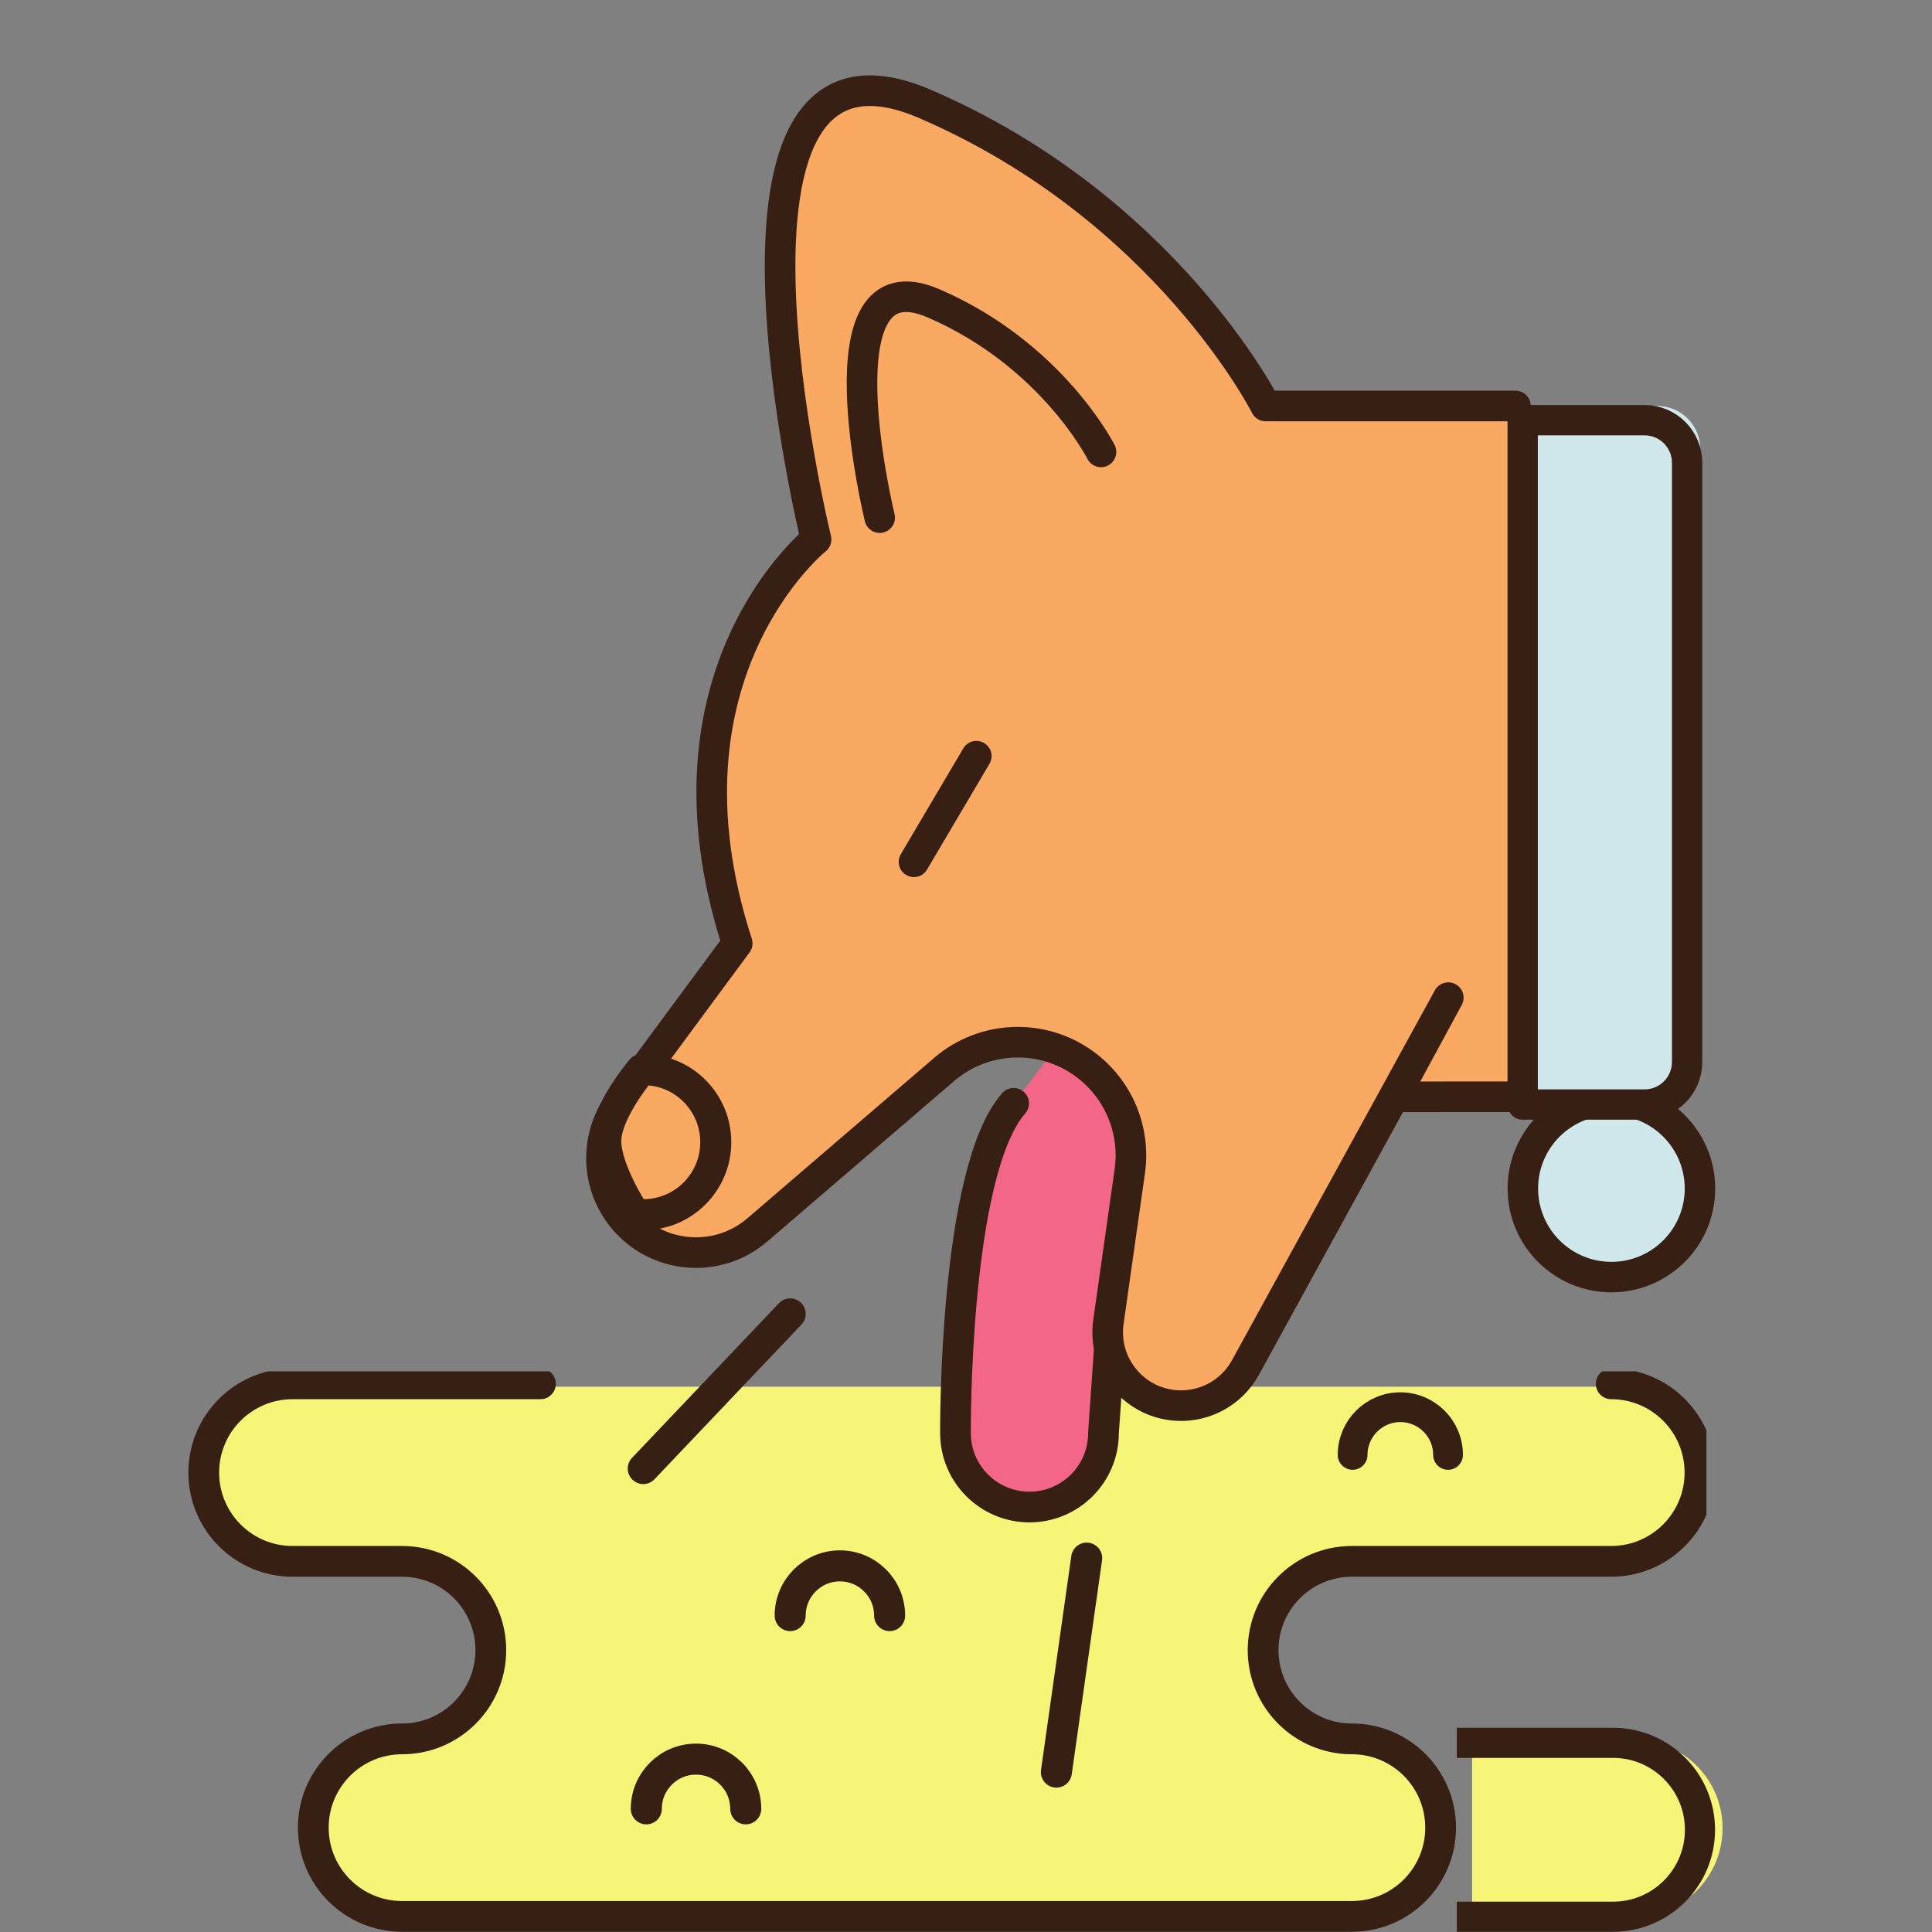 <svg version="1.0" preserveAspectRatio="xMidYMid meet" height="500" viewBox="0 0 375 375" zoomAndPan="magnify" width="500" xmlns:xlink="http://www.w3.org/1999/xlink" xmlns="http://www.w3.org/2000/svg"><rect x="0" y="0" width="375" height="375" fill="#808080" stroke="none"/><defs><clipPath id="a5f1382c8f"><path clip-rule="nonzero" d="M 36.562 266.184 L 331.219 266.184 L 331.219 374.961 L 36.562 374.961 Z M 36.562 266.184"></path></clipPath><clipPath id="5611684c0a"><path clip-rule="nonzero" d="M 282.762 334.742 L 337.312 334.742 L 337.312 374.961 L 282.762 374.961 Z M 282.762 334.742"></path></clipPath></defs><path fill-rule="nonzero" fill-opacity="1" d="M 104.5 269.156 L 56.66 269.156 C 47.199 269.156 39.531 276.828 39.531 286.293 C 39.531 295.762 47.199 303.434 56.66 303.434 L 77.797 303.434 C 87.258 303.434 94.926 311.109 94.926 320.574 C 94.926 330.039 87.258 337.711 77.797 337.711 C 68.336 337.711 60.668 345.387 60.668 354.852 C 60.668 364.316 68.336 371.992 77.797 371.992 L 261.074 371.992 C 270.535 371.992 278.203 364.316 278.203 354.852 C 278.203 345.387 270.535 337.711 261.074 337.711 C 251.617 337.711 243.949 330.039 243.949 320.574 C 243.949 311.109 251.617 303.434 261.074 303.434 L 311.121 303.434 C 320.578 303.434 328.25 295.762 328.25 286.293 C 328.25 276.828 320.578 269.156 311.121 269.156" fill="#f7f578"></path><g clip-path="url(#a5f1382c8f)"><path stroke-miterlimit="10" stroke-opacity="1" stroke-width="331.709" stroke="#371f13" d="M 3796.414 5908.92 L 1123.077 5908.92 C 594.39 5908.92 165.897 5480.257 165.897 4951.681 C 165.897 4423.106 594.39 3994.443 1123.077 3994.443 L 2304.217 3994.443 C 2832.904 3994.443 3261.397 3565.999 3261.397 3037.205 C 3261.397 2508.63 2832.904 2080.185 2304.217 2080.185 C 1775.531 2080.185 1347.037 1651.522 1347.037 1122.947 C 1347.037 594.372 1775.531 165.927 2304.217 165.927 L 12546.153 165.927 C 13074.839 165.927 13503.333 594.372 13503.333 1122.947 C 13503.333 1651.522 13074.839 2080.185 12546.153 2080.185 C 12017.685 2080.185 11589.191 2508.63 11589.191 3037.205 C 11589.191 3565.999 12017.685 3994.443 12546.153 3994.443 L 15342.821 3994.443 C 15871.289 3994.443 16300.001 4423.106 16300.001 4951.681 C 16300.001 5480.257 15871.289 5908.92 15342.821 5908.92" stroke-linejoin="round" fill="none" transform="matrix(0.018, 0, 0, -0.018, 36.563, 374.959)" stroke-linecap="round"></path></g><path fill-rule="nonzero" fill-opacity="1" d="M 285.734 337.711 L 317.223 337.711 C 326.68 337.711 334.352 345.387 334.352 354.852 C 334.352 364.316 326.68 371.992 317.223 371.992 L 285.734 371.992" fill="#f7f578"></path><g clip-path="url(#5611684c0a)"><path stroke-miterlimit="10" stroke-opacity="1" stroke-width="324.913" stroke="#371f13" d="M 13638.912 2037.599 L 15362.485 2037.599 C 15880.134 2037.599 16300.07 1617.712 16300.07 1099.958 C 16300.07 582.204 15880.134 162.317 15362.485 162.317 L 13638.912 162.317" stroke-linejoin="round" fill="none" transform="matrix(0.018, 0, 0, -0.018, 36.563, 374.959)" stroke-linecap="round"></path></g><path stroke-miterlimit="10" stroke-opacity="1" stroke-width="547.542" stroke="#371f13" d="M 8080.247 2169.458 C 8080.247 2653.791 8472.999 3046.658 8957.634 3046.658 C 9441.908 3046.658 9835.021 2653.791 9835.021 2169.458" stroke-linejoin="round" fill="none" transform="matrix(0.011, 0, 0, -0.011, 36.563, 374.959)" stroke-linecap="round"></path><path stroke-miterlimit="10" stroke-opacity="1" stroke-width="547.542" stroke="#371f13" d="M 10619.084 5579.232 C 10619.084 6063.925 11011.836 6456.793 11496.471 6456.793 C 11981.106 6456.793 12373.858 6063.925 12373.858 5579.232" stroke-linejoin="round" fill="none" transform="matrix(0.011, 0, 0, -0.011, 36.563, 374.959)" stroke-linecap="round"></path><path stroke-miterlimit="10" stroke-opacity="1" stroke-width="385.243" stroke="#371f13" d="M 15065.225 6170.961 C 15065.225 6511.728 15341.812 6788.142 15682.792 6788.142 C 16023.518 6788.142 16300.105 6511.728 16300.105 6170.961" stroke-linejoin="round" fill="none" transform="matrix(0.015, 0, 0, -0.015, 36.563, 374.959)" stroke-linecap="round"></path><path fill-rule="nonzero" fill-opacity="1" d="M 296.426 230.133 C 296.426 220.605 304.148 212.879 313.672 212.879 C 323.191 212.879 330.914 220.605 330.914 230.133 C 330.914 239.664 323.191 247.391 313.672 247.391 C 304.148 247.391 296.426 239.664 296.426 230.133" fill="#d0e8ec"></path><path stroke-miterlimit="10" stroke-opacity="1" stroke-width="328.704" stroke="#371f13" d="M 14390.216 8014.697 C 14390.216 8542.156 14817.637 8969.743 15344.992 8969.743 C 15872.347 8969.743 16299.985 8542.156 16299.985 8014.697 C 16299.985 7487.454 15872.347 7059.867 15344.992 7059.867 C 14817.637 7059.867 14390.216 7487.454 14390.216 8014.697 Z M 14390.216 8014.697" stroke-linejoin="round" fill="none" transform="matrix(0.018, 0, 0, -0.018, 36.563, 374.959)" stroke-linecap="round"></path><path stroke-miterlimit="10" stroke-opacity="1" stroke-width="547.542" stroke="#371f13" d="M 10619.084 10902.931 L 8026.559 8173.743" stroke-linejoin="round" fill="none" transform="matrix(0.011, 0, 0, -0.011, 36.563, 374.959)" stroke-linecap="round"></path><path stroke-miterlimit="10" stroke-opacity="1" stroke-width="547.542" stroke="#371f13" d="M 15316.257 2817.636 L 15850.977 6593.63" stroke-linejoin="round" fill="none" transform="matrix(0.011, 0, 0, -0.011, 36.563, 374.959)" stroke-linecap="round"></path><path stroke-miterlimit="10" stroke-opacity="1" stroke-width="496.525" stroke="#371f13" d="M 13348.328 13400.302 C 12377.838 12289.015 12407.9 8067.236 12407.9 8067.236 C 12407.9 7406.277 12943.794 6870.39 13604.838 6870.39 C 14265.883 6870.39 14801.776 7406.277 14801.776 8067.236 L 14917.124 9723.226 L 16299.991 13528.64 L 14788.052 14925.667 L 14118.512 14409.048" stroke-linejoin="round" fill-rule="nonzero" fill="#f46688" fill-opacity="1" transform="matrix(0.012, 0, 0, -0.012, 36.563, 374.959)" stroke-linecap="round"></path><path fill-rule="nonzero" fill-opacity="1" d="M 296.684 212.879 L 282.52 212.879 L 270.547 212.895 L 280.969 193.641 L 271.133 211.582 L 241.613 265.438 C 239.008 270.188 233.938 273.051 228.527 272.82 C 220.121 272.465 213.855 264.926 215.035 256.59 L 219.184 227.324 C 220.309 219.367 217.004 211.434 210.566 206.633 C 202.332 200.496 190.945 200.891 183.156 207.586 L 146.953 238.703 C 139.039 245.504 127.055 244.328 120.613 236.117 C 115.523 229.633 115.387 220.543 120.285 213.906 L 143.027 183.105 C 126.023 130.609 158.324 104.703 158.324 104.703 C 158.324 104.703 132.777 0.051 179.445 20.164 C 226.121 40.277 245.539 78.793 245.539 78.793 L 293.996 78.793" fill="#f9a961"></path><path stroke-miterlimit="10" stroke-opacity="1" stroke-width="258.236" stroke="#371f13" d="M 11316.455 7046.851 L 10700.254 7046.851 L 10179.388 7046.171 L 10632.618 7883.282 L 10204.879 7103.236 L 8920.645 4761.737 C 8807.295 4555.049 8586.713 4430.73 8351.347 4440.751 C 7985.637 4456.206 7713.053 4783.985 7764.375 5146.41 L 7944.851 6418.805 C 7993.794 6764.587 7850.025 7109.689 7569.964 7318.245 C 7211.731 7585.224 6716.357 7568.071 6377.497 7276.976 L 4802.496 5924.079 C 4458.198 5628.399 3936.823 5679.519 3656.593 6036.339 C 3435.161 6318.433 3429.213 6713.637 3642.318 7002.184 L 4631.707 8341.324 C 3891.959 10623.721 5297.191 11750.059 5297.191 11750.059 C 5297.191 11750.059 4185.785 16300.077 6216.055 15425.603 C 8246.494 14551.128 9091.434 12876.397 9091.434 12876.397 L 11199.536 12876.397" stroke-linejoin="round" fill="none" transform="matrix(0.023, 0, 0, -0.023, 36.563, 374.959)" stroke-linecap="round"></path><path fill-rule="nonzero" fill-opacity="1" d="M 297.828 212.879 L 297.828 78.797 L 321.691 78.797 C 326.293 78.797 330.023 82.527 330.023 87.133 L 330.023 204.539 C 330.023 209.145 326.293 212.879 321.691 212.879 L 297.828 212.879" fill="#d0e8ec"></path><path stroke-miterlimit="10" stroke-opacity="1" stroke-width="326.896" stroke="#371f13" d="M 14388.189 8920.477 L 14388.189 16300.028 L 15702.347 16300.028 C 15955.756 16300.028 16161.194 16094.503 16161.194 15841.037 L 16161.194 9379.253 C 16161.194 9125.787 15955.756 8920.477 15702.347 8920.477 Z M 14388.189 8920.477" stroke-linejoin="round" fill="none" transform="matrix(0.018, 0, 0, -0.018, 36.563, 374.959)" stroke-linecap="round"></path><path stroke-miterlimit="10" stroke-opacity="1" stroke-width="421.401" stroke="#371f13" d="M 10058.987 14833.144 L 10925.06 16300.09" stroke-linejoin="round" fill="none" transform="matrix(0.014, 0, 0, -0.014, 36.563, 374.959)" stroke-linecap="round"></path><path stroke-miterlimit="10" stroke-opacity="1" stroke-width="296.481" stroke="#371f13" d="M 8857.262 14361.951 C 8857.262 14361.951 8379.055 15309.969 7229.681 15805.037 C 6080.112 16299.909 6709.332 13724.155 6709.332 13724.155" stroke-linejoin="round" fill-rule="nonzero" fill="#f9a961" fill-opacity="1" transform="matrix(0.02, 0, 0, -0.02, 36.563, 374.959)" stroke-linecap="round"></path><path fill-rule="nonzero" fill-opacity="1" d="M 122.012 237.699 L 123.578 237.699 C 131.242 237.699 137.449 231.484 137.449 223.82 C 137.449 216.152 131.242 209.938 123.578 209.938 L 123.215 209.938 C 123.215 209.938 116.41 217.93 116.41 223.594 C 116.41 229.262 122.012 237.699 122.012 237.699" fill="#f9a961"></path><path stroke-miterlimit="10" stroke-opacity="1" stroke-width="547.542" stroke="#371f13" d="M 7882.069 12653.37 L 8026.559 12653.37 C 8733.513 12653.37 9306.066 13226.287 9306.066 13932.801 C 9306.066 14639.675 8733.513 15212.592 8026.559 15212.592 L 7993.049 15212.592 C 7993.049 15212.592 7365.366 14475.83 7365.366 13953.687 C 7365.366 13431.184 7882.069 12653.37 7882.069 12653.37 Z M 7882.069 12653.37" stroke-linejoin="round" fill="none" transform="matrix(0.011, 0, 0, -0.011, 36.563, 374.959)" stroke-linecap="round"></path></svg>
